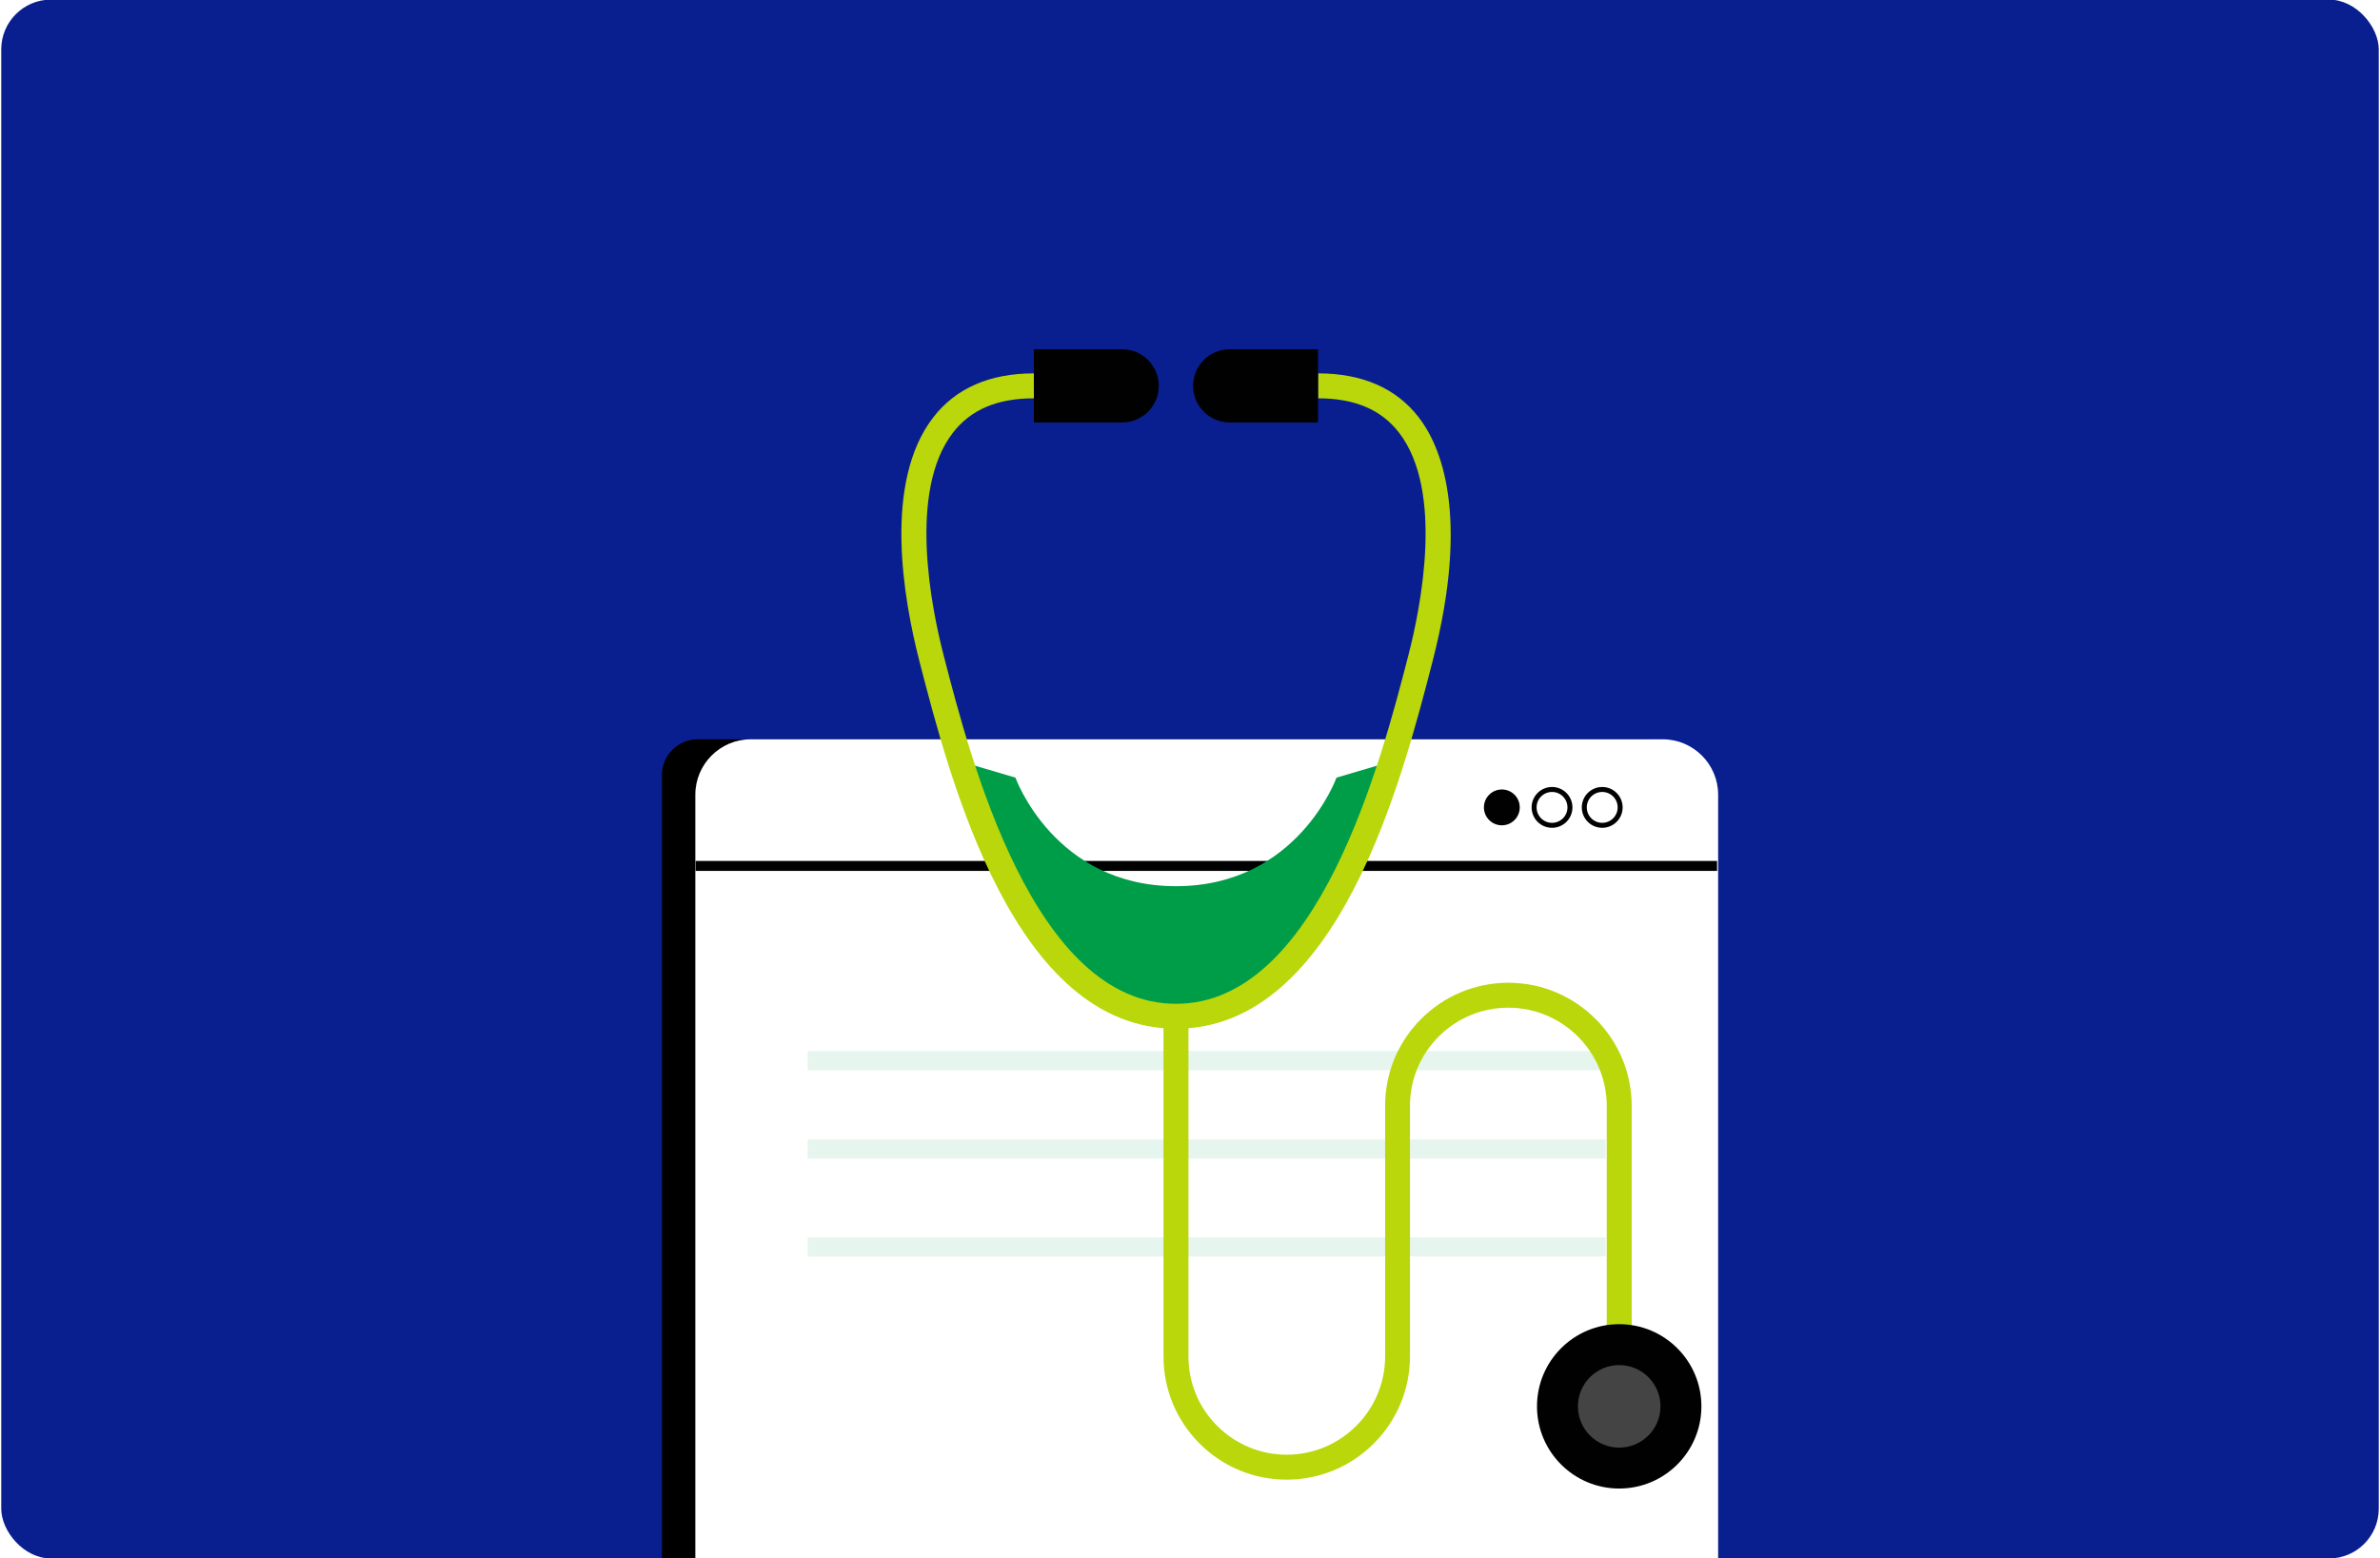 <?xml version="1.0" encoding="UTF-8"?><svg id="Layer_1" xmlns="http://www.w3.org/2000/svg" xmlns:xlink="http://www.w3.org/1999/xlink" viewBox="0 0 478 313"><defs><style>.cls-1{fill:#fff;}.cls-2{fill:#444445;}.cls-3{opacity:.1;}.cls-3,.cls-4{fill:#009d49;}.cls-5,.cls-6{fill:none;stroke:#010101;stroke-miterlimit:10;}.cls-7{filter:url(#drop-shadow-1);}.cls-8{fill:#b9d70a;}.cls-9{fill:#0a1f8f;}.cls-6{stroke-width:2px;}.cls-10{fill:#010101;}</style><filter id="drop-shadow-1" filterUnits="userSpaceOnUse"><feOffset dx="12" dy="10"/><feGaussianBlur result="blur" stdDeviation="5"/><feFlood flood-color="#000" flood-opacity=".3"/><feComposite in2="blur" operator="in"/><feComposite in="SourceGraphic"/></filter></defs><rect class="cls-9" x=".25" y="-.08" width="477.5" height="313.17" rx="10" ry="10"/><g><path d="M140.15,148.52h190.99c3.98,0,7.21,3.23,7.21,7.21v157.89H132.93V155.73c0-3.98,3.23-7.21,7.21-7.21Z"/><path class="cls-1" d="M150.79,148.52h183.14c6.15,0,11.14,4.99,11.14,11.14v153.96H139.65V159.66c0-6.15,4.99-11.14,11.14-11.14Z"/><rect class="cls-3" x="162.21" y="211.15" width="160.3" height="3.84"/><rect class="cls-3" x="162.21" y="228.91" width="160.3" height="3.84"/><rect class="cls-3" x="162.21" y="248.59" width="160.3" height="3.84"/><line class="cls-6" x1="139.71" y1="173.96" x2="344.86" y2="173.96"/><g class="cls-7"><path class="cls-4" d="M267.41,142.98c-7.63,23.84-20.5,51.18-43.23,51.18s-35.6-27.33-43.23-51.18l10.99,3.24s7.8,21.81,32.24,21.81,32.24-21.81,32.24-21.81l10.99-3.24Z"/><path class="cls-8" d="M224.18,196.66c-32.48,0-45.34-49.85-51.52-73.81-3.28-12.72-7.29-36.01,2.79-49.02,4.53-5.85,11.33-8.82,20.2-8.82h0v5.01h0c-7.34,0-12.65,2.25-16.24,6.88-9.1,11.74-4.36,35.17-1.9,44.71,5.41,20.96,18.08,70.05,46.68,70.05s41.27-49.09,46.68-70.05c2.46-9.53,7.2-32.96-1.9-44.71-3.59-4.63-8.9-6.88-16.24-6.88v-5.01c8.87,0,15.67,2.97,20.2,8.82,4.33,5.58,10.44,19.37,2.79,49.02-6.18,23.96-19.04,73.81-51.52,73.81Z"/><path class="cls-10" d="M195.64,60.17h17.74c4.06,0,7.35,3.29,7.35,7.35h0c0,4.06-3.29,7.35-7.35,7.35h-17.74v-14.69Z"/><path class="cls-10" d="M252.71,60.17h-17.74c-4.06,0-7.35,3.29-7.35,7.35h0c0,4.06,3.29,7.35,7.35,7.35h17.74v-14.69Z"/><path class="cls-8" d="M246.43,287.25c-6.61,0-12.83-2.57-17.5-7.25-4.67-4.67-7.25-10.89-7.25-17.51v-68.33h5.01v68.33c0,5.28,2.05,10.25,5.78,13.97s8.69,5.78,13.96,5.78c10.89,0,19.76-8.86,19.76-19.75v-50.3c0-6.62,2.57-12.84,7.25-17.51,4.69-4.67,10.9-7.25,17.51-7.25,13.65,0,24.76,11.11,24.76,24.76v60.33h-5.01v-60.33c0-10.89-8.86-19.75-19.76-19.75-5.27,0-10.24,2.05-13.98,5.78-3.73,3.73-5.78,8.69-5.78,13.97v50.3c0,13.65-11.11,24.76-24.76,24.76Z"/><circle class="cls-10" cx="313.2" cy="272.53" r="16.51"/><circle class="cls-2" cx="313.2" cy="272.53" r="8.29"/></g><circle class="cls-10" cx="301.63" cy="162.2" r="3.6"/><circle class="cls-5" cx="311.71" cy="162.2" r="3.6"/><circle class="cls-5" cx="321.79" cy="162.2" r="3.6"/></g></svg>